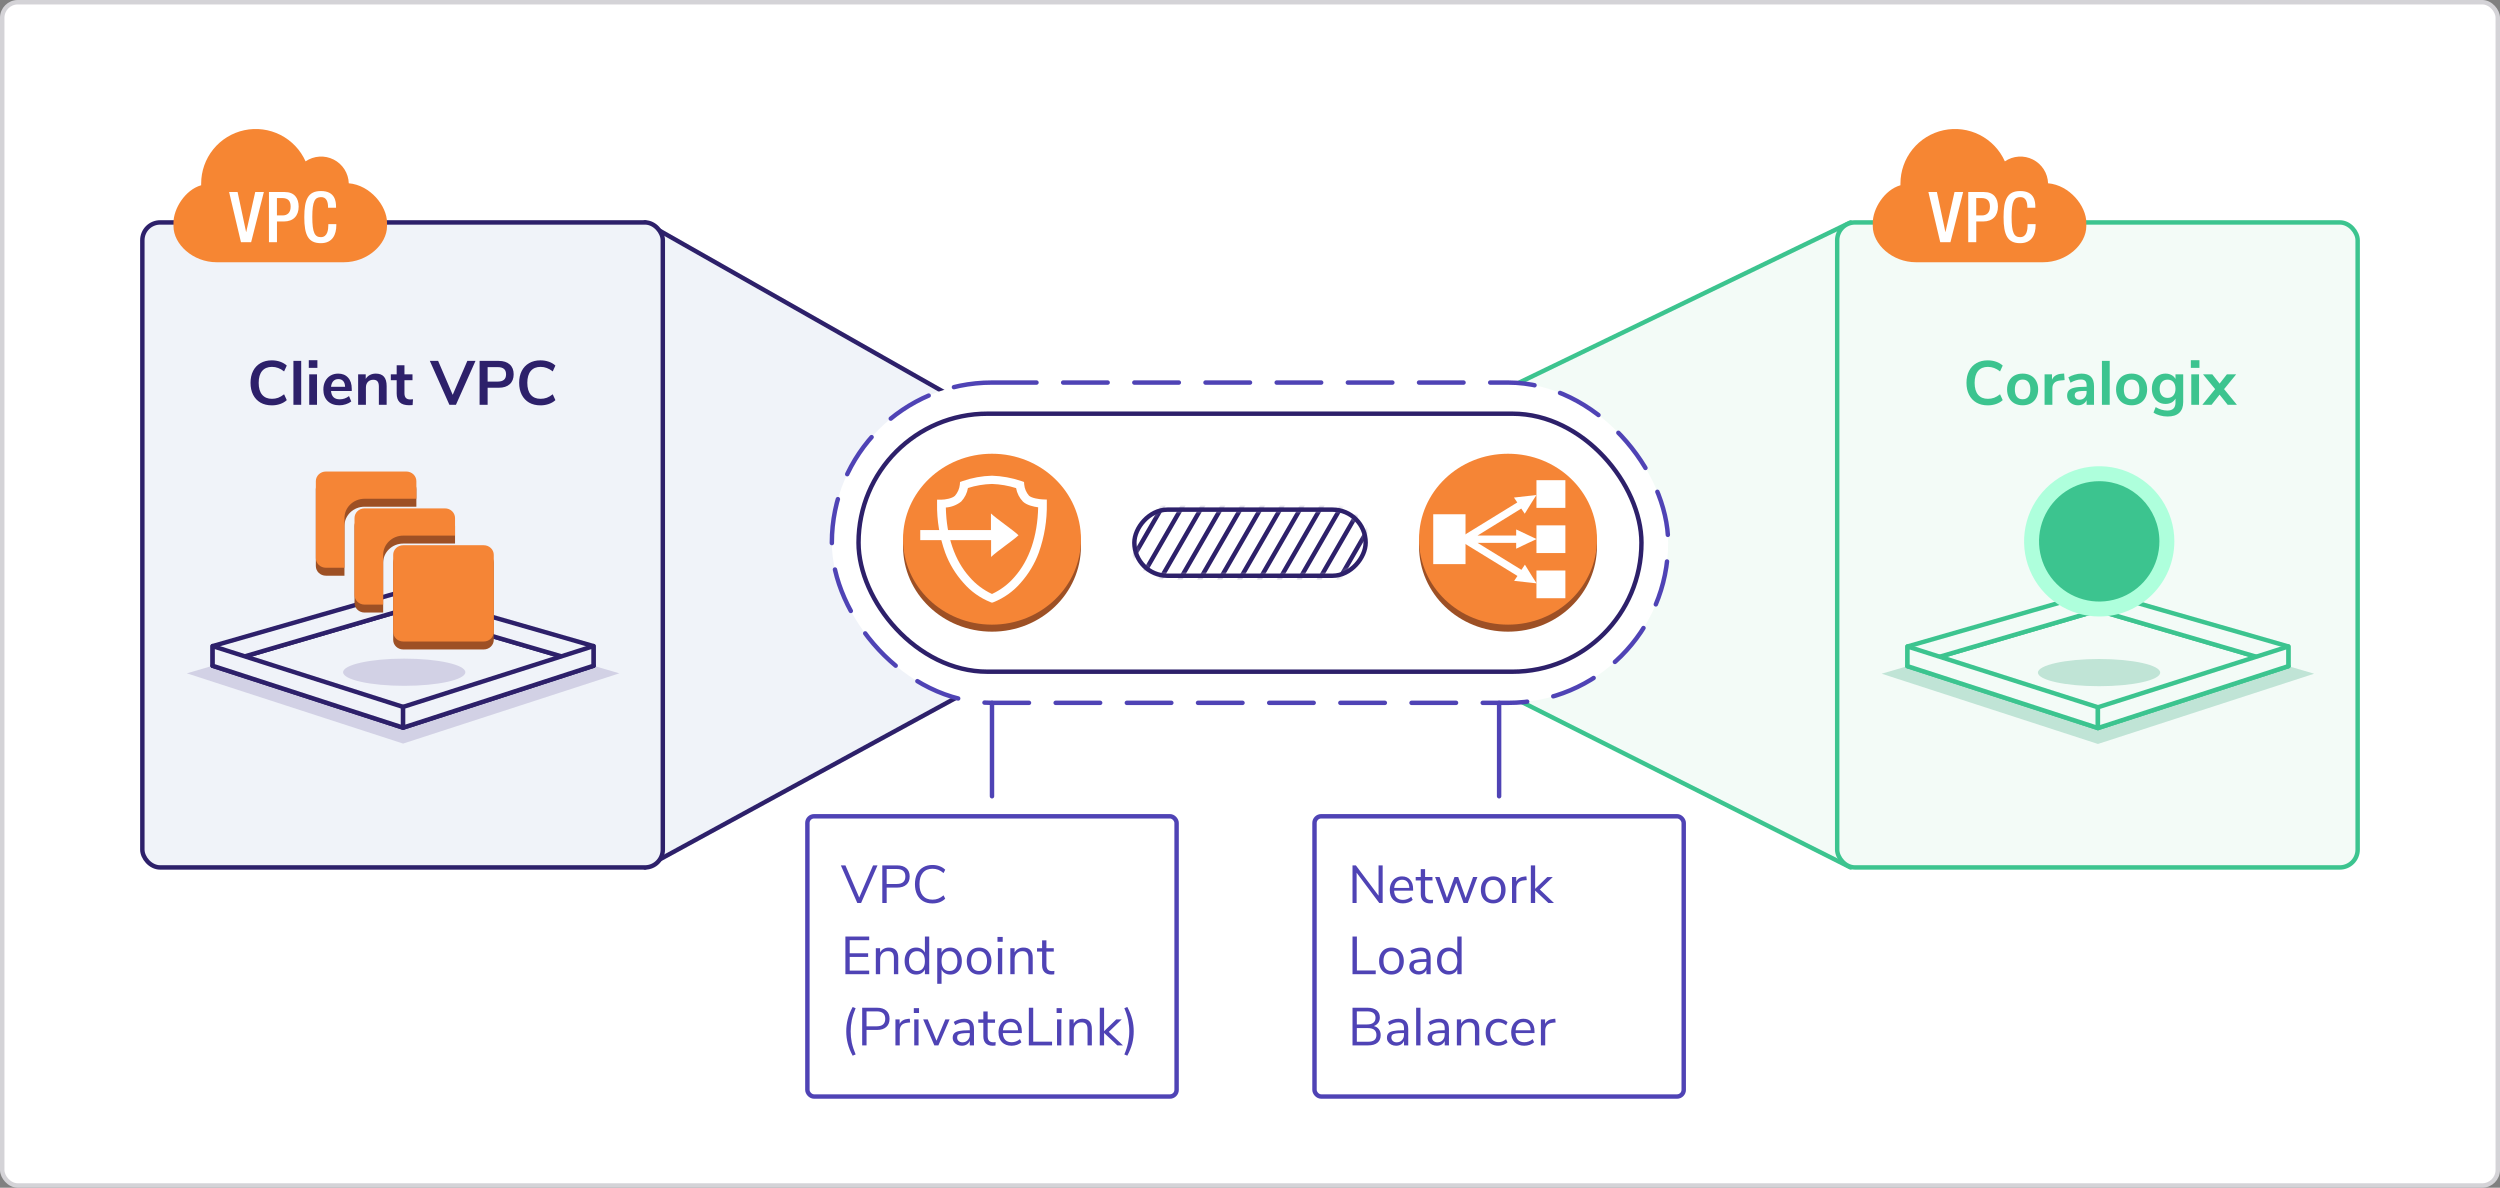 <svg width="562" height="267" viewBox="0 0 562 267" fill="none" xmlns="http://www.w3.org/2000/svg">
<rect x="0" y="0" width="562" height="267" fill="#808080" stroke="none"/>
<rect x="0.5" y="0.5" width="561" height="266" rx="3.5" fill="white"/>
<rect x="0.5" y="0.5" width="561" height="266" rx="3.5" stroke="#D4D3D7"/>
<path d="M416 50L328 92.545V150.719L416 195V50Z" fill="#F3FBF7" stroke="#3CC48F" stroke-linejoin="round"/>
<path d="M145 195L223 152.455V94.281L145 50V195Z" fill="#F0F3F9" stroke="#2D206A" stroke-linejoin="round"/>
<rect x="32" y="50" width="117" height="145" rx="4" fill="#F0F3F9" stroke="#2D206A" stroke-linejoin="round"/>
<rect x="413" y="50" width="117" height="145" rx="4" fill="#F3FBF7" stroke="#3CC48F" stroke-linejoin="round"/>
<path d="M139.221 151.363L90.614 167.157L42 151.363L90.614 137.127L139.221 151.363Z" fill="#D2D1E5"/>
<path d="M133.423 149.664L90.614 163.575L47.805 149.664L90.614 137.127L133.423 149.664Z" fill="#F0F3F9" stroke="#2D206A" stroke-linejoin="round"/>
<path d="M90.614 132.915L47.805 145.24V149.664L90.614 137.127" fill="#F0F3F9"/>
<path d="M90.614 132.915L47.805 145.24V149.664L90.614 137.127" stroke="#2D206A" stroke-linejoin="round"/>
<path d="M90.614 137.127L133.423 149.664V145.24L90.614 132.915V137.127Z" fill="#F0F3F9" stroke="#2D206A" stroke-linejoin="round"/>
<path d="M90.614 137.127V132.915" stroke="#2D206A" stroke-linejoin="round"/>
<path d="M90.614 158.91L47.798 145.24V149.664L90.614 163.575V158.91Z" fill="#F0F3F9" stroke="#2D206A" stroke-linejoin="round"/>
<path d="M90.614 158.91L133.423 145.24V149.664L90.614 163.575V158.91Z" fill="#F0F3F9" stroke="#2D206A" stroke-linejoin="round"/>
<path d="M90.869 154.174C98.458 154.174 104.61 152.805 104.61 151.116C104.61 149.427 98.458 148.057 90.869 148.057C83.28 148.057 77.128 149.427 77.128 151.116C77.128 152.805 83.28 154.174 90.869 154.174Z" fill="#D2D1E5"/>
<g clip-path="url(#clip0_2804_299575)">
<path fill-rule="evenodd" clip-rule="evenodd" d="M88.386 126.519C88.386 125.321 89.394 124.356 90.646 124.356H108.74C109.992 124.356 111 125.321 111 126.519V143.837C111 145.035 109.992 146 108.74 146H90.646C89.394 146 88.386 145.036 88.386 143.837V126.519ZM91.339 107.788H73.26C72.012 107.788 71 108.756 71 109.951V127.255C71 128.449 72.012 129.418 73.26 129.418H77.434V118.235C77.434 115.846 79.457 113.909 81.954 113.909H93.6V109.951C93.6 108.756 92.588 107.788 91.339 107.788ZM100.032 116.072H81.953C80.705 116.072 79.693 117.04 79.693 118.235V135.539C79.693 136.112 79.931 136.663 80.355 137.068C80.779 137.474 81.354 137.702 81.953 137.702H86.134V126.519C86.134 124.13 88.158 122.193 90.654 122.193H102.293V118.235C102.293 117.04 101.28 116.072 100.032 116.072Z" fill="#9D5025"/>
<path fill-rule="evenodd" clip-rule="evenodd" d="M88.386 124.731C88.386 123.533 89.394 122.568 90.646 122.568H108.74C109.992 122.568 111 123.533 111 124.731V142.049C111 143.248 109.992 144.212 108.74 144.212H90.646C89.394 144.212 88.386 143.248 88.386 142.049V124.731ZM91.339 106H73.26C72.012 106 71 106.969 71 108.163V125.467C71 126.661 72.012 127.63 73.26 127.63H77.434V116.447C77.434 114.058 79.457 112.121 81.954 112.121H93.6V108.163C93.6 106.969 92.588 106 91.339 106ZM100.032 114.284H81.953C80.705 114.284 79.693 115.253 79.693 116.447V133.751C79.693 134.945 80.705 135.914 81.953 135.914H86.134V124.731C86.134 122.342 88.158 120.405 90.654 120.405H102.293V116.447C102.293 115.253 101.28 114.284 100.032 114.284Z" fill="#F58536"/>
</g>
<path d="M61.105 91.126C60.135 91.126 59.285 90.921 58.557 90.51C57.839 90.09 57.283 89.497 56.892 88.732C56.509 87.967 56.318 87.075 56.318 86.058C56.318 85.041 56.509 84.154 56.892 83.398C57.283 82.633 57.839 82.045 58.557 81.634C59.285 81.214 60.135 81.004 61.105 81.004C61.768 81.004 62.394 81.107 62.981 81.312C63.569 81.517 64.064 81.807 64.466 82.18L63.864 83.496C63.416 83.141 62.972 82.885 62.533 82.726C62.095 82.558 61.628 82.474 61.133 82.474C60.181 82.474 59.444 82.782 58.922 83.398C58.408 84.014 58.151 84.901 58.151 86.058C58.151 87.225 58.408 88.116 58.922 88.732C59.444 89.348 60.181 89.656 61.133 89.656C61.628 89.656 62.095 89.577 62.533 89.418C62.972 89.25 63.416 88.989 63.864 88.634L64.466 89.95C64.064 90.323 63.569 90.613 62.981 90.818C62.394 91.023 61.768 91.126 61.105 91.126ZM65.96 91V81.13H67.71V91H65.96ZM69.514 91V84.154H71.264V91H69.514ZM69.416 80.976H71.349V82.698H69.416V80.976ZM79.075 87.892H74.413C74.469 88.527 74.66 88.998 74.987 89.306C75.314 89.614 75.781 89.768 76.387 89.768C77.143 89.768 77.834 89.525 78.459 89.04L78.963 90.244C78.646 90.505 78.245 90.715 77.759 90.874C77.283 91.033 76.802 91.112 76.317 91.112C75.197 91.112 74.311 90.795 73.657 90.16C73.013 89.525 72.691 88.657 72.691 87.556C72.691 86.856 72.831 86.235 73.111 85.694C73.391 85.153 73.783 84.733 74.287 84.434C74.8 84.135 75.379 83.986 76.023 83.986C76.966 83.986 77.708 84.289 78.249 84.896C78.8 85.503 79.075 86.338 79.075 87.402V87.892ZM76.065 85.218C75.599 85.218 75.221 85.367 74.931 85.666C74.651 85.965 74.478 86.394 74.413 86.954H77.577C77.558 86.385 77.418 85.955 77.157 85.666C76.896 85.367 76.532 85.218 76.065 85.218ZM84.483 83.986C85.304 83.986 85.915 84.219 86.317 84.686C86.718 85.153 86.919 85.857 86.919 86.8V91H85.169V86.898C85.169 86.366 85.066 85.979 84.861 85.736C84.665 85.493 84.352 85.372 83.923 85.372C83.419 85.372 83.013 85.531 82.705 85.848C82.406 86.165 82.257 86.59 82.257 87.122V91H80.507V84.154H82.215V85.176C82.448 84.793 82.761 84.499 83.153 84.294C83.545 84.089 83.988 83.986 84.483 83.986ZM92.196 89.796C92.401 89.796 92.616 89.782 92.84 89.754L92.756 91.056C92.476 91.084 92.219 91.098 91.986 91.098C91.025 91.098 90.316 90.879 89.858 90.44C89.401 89.992 89.172 89.329 89.172 88.452V85.47H87.856V84.154H89.172V82.11H90.922V84.154H92.728V85.47H90.922V88.424C90.922 89.339 91.347 89.796 92.196 89.796ZM105.057 81.13H106.891L102.495 91H101.025L96.629 81.13H98.491L101.767 88.76L105.057 81.13ZM107.813 81.13H112.125C113.18 81.13 114.001 81.396 114.589 81.928C115.177 82.451 115.471 83.188 115.471 84.14C115.471 85.092 115.177 85.834 114.589 86.366C114.001 86.898 113.18 87.164 112.125 87.164H109.619V91H107.813V81.13ZM111.901 85.778C113.142 85.778 113.763 85.237 113.763 84.154C113.763 83.603 113.609 83.197 113.301 82.936C112.993 82.665 112.526 82.53 111.901 82.53H109.619V85.778H111.901ZM121.494 91.126C120.524 91.126 119.674 90.921 118.946 90.51C118.228 90.09 117.672 89.497 117.28 88.732C116.898 87.967 116.706 87.075 116.706 86.058C116.706 85.041 116.898 84.154 117.28 83.398C117.672 82.633 118.228 82.045 118.946 81.634C119.674 81.214 120.524 81.004 121.494 81.004C122.157 81.004 122.782 81.107 123.37 81.312C123.958 81.517 124.453 81.807 124.854 82.18L124.252 83.496C123.804 83.141 123.361 82.885 122.922 82.726C122.484 82.558 122.017 82.474 121.522 82.474C120.57 82.474 119.833 82.782 119.31 83.398C118.797 84.014 118.54 84.901 118.54 86.058C118.54 87.225 118.797 88.116 119.31 88.732C119.833 89.348 120.57 89.656 121.522 89.656C122.017 89.656 122.484 89.577 122.922 89.418C123.361 89.25 123.804 88.989 124.252 88.634L124.854 89.95C124.453 90.323 123.958 90.613 123.37 90.818C122.782 91.023 122.157 91.126 121.494 91.126Z" fill="#2D206A"/>
<path d="M45.22 41.641C45.22 41.52 45.22 41.407 45.22 41.286C45.216 38.474 46.177 35.746 47.944 33.559C49.711 31.372 52.176 29.858 54.925 29.27C57.675 28.683 60.543 29.058 63.049 30.333C65.555 31.608 67.548 33.705 68.692 36.273C69.612 35.647 70.683 35.279 71.793 35.207C72.903 35.135 74.012 35.363 75.004 35.867C75.997 36.37 76.836 37.13 77.434 38.068C78.032 39.007 78.367 40.088 78.405 41.2C83.246 41.614 87 46.31 87 50.049V50.862C87 54.886 82.652 58.953 77.291 58.953H48.709C43.348 58.953 39 54.886 39 50.862V50.053C39 46.955 41.586 42.684 45.22 41.645V41.641Z" fill="#F68633"/>
<path d="M51.502 43.169H53.412L55.323 52.155H55.35L57.374 43.169H59.316L56.456 54.444H54.166L51.502 43.169ZM60.441 43.169H64.012C66.18 43.169 67.137 44.529 67.137 46.455C67.137 48.478 65.965 49.787 63.836 49.787H62.261V54.448H60.46V43.169H60.441ZM62.258 48.428H63.539C64.496 48.428 65.336 47.908 65.336 46.474C65.336 45.259 64.852 44.521 63.406 44.521H62.254V48.428H62.258ZM75.603 50.404V50.639C75.603 52.678 74.783 54.667 72.13 54.667C69.286 54.667 68.403 52.835 68.403 48.807C68.403 44.779 69.29 42.946 72.146 42.946C75.353 42.946 75.541 45.314 75.541 46.486V46.693H73.744V46.505C73.744 45.462 73.427 44.263 72.13 44.31C70.833 44.357 70.204 45.13 70.204 48.764C70.204 52.397 70.806 53.311 72.13 53.311C73.631 53.311 73.806 51.635 73.806 50.576V50.381H75.603V50.404Z" fill="white"/>
<path d="M427.22 41.641C427.22 41.52 427.22 41.407 427.22 41.286C427.216 38.474 428.177 35.746 429.944 33.559C431.711 31.372 434.176 29.858 436.925 29.27C439.675 28.683 442.543 29.058 445.049 30.333C447.555 31.608 449.548 33.705 450.692 36.273C451.612 35.647 452.682 35.279 453.793 35.207C454.903 35.135 456.012 35.363 457.004 35.867C457.997 36.37 458.836 37.13 459.434 38.068C460.032 39.007 460.367 40.088 460.405 41.2C465.245 41.614 469 46.31 469 50.049V50.862C469 54.886 464.652 58.953 459.291 58.953H430.709C425.348 58.953 421 54.886 421 50.862V50.053C421 46.955 423.586 42.684 427.22 41.645V41.641Z" fill="#F68633"/>
<path d="M433.502 43.169H435.412L437.323 52.155H437.35L439.374 43.169H441.316L438.456 54.444H436.166L433.502 43.169ZM442.441 43.169H446.012C448.18 43.169 449.137 44.529 449.137 46.455C449.137 48.478 447.965 49.787 445.836 49.787H444.262V54.448H442.46V43.169H442.441ZM444.258 48.428H445.539C446.496 48.428 447.336 47.908 447.336 46.474C447.336 45.259 446.852 44.521 445.406 44.521H444.254V48.428H444.258ZM457.604 50.404V50.639C457.604 52.678 456.783 54.667 454.13 54.667C451.286 54.667 450.403 52.835 450.403 48.807C450.403 44.779 451.29 42.946 454.146 42.946C457.353 42.946 457.541 45.314 457.541 46.486V46.693H455.744V46.505C455.744 45.462 455.427 44.263 454.13 44.31C452.833 44.357 452.204 45.13 452.204 48.764C452.204 52.397 452.806 53.311 454.13 53.311C455.631 53.311 455.806 51.635 455.806 50.576V50.381H457.604V50.404Z" fill="white"/>
<rect x="187" y="86" width="188" height="72" rx="36" fill="white" stroke="#4F43B5" stroke-linecap="round" stroke-linejoin="round" stroke-dasharray="10 6"/>
<rect x="193" y="93" width="176" height="58" rx="29" fill="white" stroke="#2D206A" stroke-linecap="round" stroke-linejoin="round"/>
<mask id="mask0_2804_299575" style="mask-type:alpha" maskUnits="userSpaceOnUse" x="255" y="114" width="52" height="16">
<rect width="52" height="14.857" rx="7.429" transform="matrix(1 0 0 -1 255 129.429)" fill="white"/>
</mask>
<g mask="url(#mask0_2804_299575)">
<path d="M276.653 87.333L250.048 133.416" stroke="#2D206A"/>
<path d="M280.005 89.268L253.399 135.351" stroke="#2D206A"/>
<path d="M283.356 91.203L256.751 137.286" stroke="#2D206A"/>
<path d="M286.708 93.138L260.102 139.22" stroke="#2D206A"/>
<path d="M290.059 95.073L263.453 141.156" stroke="#2D206A"/>
<path d="M293.411 97.008L266.805 143.09" stroke="#2D206A"/>
<path d="M296.762 98.943L270.156 145.025" stroke="#2D206A"/>
<path d="M300.113 100.878L273.508 146.96" stroke="#2D206A"/>
<path d="M303.465 102.813L276.859 148.895" stroke="#2D206A"/>
<path d="M306.816 104.748L280.211 150.83" stroke="#2D206A"/>
<path d="M310.168 106.683L283.562 152.765" stroke="#2D206A"/>
<path d="M313.519 108.618L286.913 154.7" stroke="#2D206A"/>
</g>
<rect width="52" height="14.857" rx="7.429" transform="matrix(1 0 0 -1 255 129.428)" stroke="#2D206A" stroke-linecap="round" stroke-linejoin="round"/>
<g clip-path="url(#clip1_2804_299575)">
<path d="M223 142C234.046 142 243 133.399 243 122.79C243 112.18 234.046 103.579 223 103.579C211.954 103.579 203 112.18 203 122.79C203 133.399 211.954 142 223 142Z" fill="#9D5025"/>
<path d="M223 140.422C234.046 140.422 243 131.821 243 121.211C243 110.601 234.046 102 223 102C211.954 102 203 110.601 203 121.211C203 131.821 211.954 140.422 223 140.422Z" fill="#F58536"/>
<path d="M223.002 135.484L222.687 135.377C220.32 134.427 218.229 132.938 216.594 131.04C214.8 129.043 213.407 126.744 212.486 124.26C211.213 120.715 210.593 116.985 210.652 113.237V112.328H211.599C212.453 112.328 214.044 112.056 214.675 111.45C215.294 110.739 215.676 109.866 215.772 108.944L215.818 108.357L216.39 108.148C218.512 107.406 220.745 106.997 223.002 106.936C225.257 107.013 227.486 107.42 229.614 108.142L230.199 108.35L230.245 108.944C230.335 109.855 230.708 110.72 231.316 111.425C231.908 111.993 233.649 112.233 234.399 112.265L235.325 112.302V113.193C235.394 116.948 234.782 120.686 233.518 124.241C232.605 126.727 231.221 129.03 229.436 131.033C227.803 132.935 225.712 134.426 223.344 135.377L223.002 135.484ZM212.624 114.095C212.769 120.585 214.596 125.983 217.974 129.739C219.348 131.333 221.063 132.625 223.002 133.527C224.941 132.625 226.656 131.333 228.03 129.739C231.395 125.951 233.235 120.56 233.38 114.045C232.368 113.912 230.817 113.578 229.949 112.751C229.148 111.904 228.616 110.855 228.418 109.727C226.667 109.173 224.844 108.858 223.002 108.792C221.162 108.841 219.339 109.149 217.593 109.708C217.401 110.841 216.874 111.897 216.075 112.751C215.096 113.53 213.891 113.999 212.624 114.095Z" fill="white"/>
<path d="M228.963 120.327C227.78 121.463 224.172 123.881 222.798 125.207V121.419H206.873V119.153H222.765V115.422C224.073 116.678 227.681 119.096 228.963 120.327Z" fill="white"/>
</g>
<path fill-rule="evenodd" clip-rule="evenodd" d="M339 142C350.08 142 359 133.435 359 122.79C359 112.145 350.08 103.58 339 103.58C327.92 103.58 319 112.145 319 122.79C319 133.435 327.92 142 339 142Z" fill="#9D5025"/>
<path fill-rule="evenodd" clip-rule="evenodd" d="M339 140.42C350.08 140.42 359 131.855 359 121.21C359 110.565 350.08 102 339 102C327.92 102 319 110.57 319 121.21C319 131.85 327.92 140.42 339 140.42Z" fill="#F58536"/>
<path fill-rule="evenodd" clip-rule="evenodd" d="M322.19 126.815H329.45V115.605H322.19V126.815ZM345.395 114.17H351.895V107.945H345.395V114.17ZM345.395 124.325H351.895V118.1H345.395V124.325ZM345.395 134.48H351.895V128.25H345.395V134.48Z" fill="white"/>
<path fill-rule="evenodd" clip-rule="evenodd" d="M343.605 122.03L340.835 123.35V122.03H332.15L342.015 128.1L342.8 126.935L344.435 129.59L344.935 130.37L345.435 131.14L344.515 131.035L343.47 130.92L340.38 130.575L341.125 129.475L329.25 122.185L327.65 121.21L328.985 120.39L341.085 112.95L340.34 111.85L343.43 111.5L344.475 111.39L345.395 111.28L344.895 112.05L344.395 112.835L342.76 115.485L341.975 114.325L332.15 120.39H340.835V119.02L343.75 120.39L344.71 120.845L345.42 121.185L344.71 121.52L343.635 122.02L343.605 122.03Z" fill="white"/>
<path d="M446.851 91.126C445.88 91.126 445.031 90.921 444.303 90.51C443.584 90.09 443.029 89.497 442.637 88.732C442.254 87.967 442.063 87.075 442.063 86.058C442.063 85.041 442.254 84.154 442.637 83.398C443.029 82.633 443.584 82.045 444.303 81.634C445.031 81.214 445.88 81.004 446.851 81.004C447.513 81.004 448.139 81.107 448.727 81.312C449.315 81.517 449.809 81.807 450.211 82.18L449.609 83.496C449.161 83.141 448.717 82.885 448.279 82.726C447.84 82.558 447.373 82.474 446.879 82.474C445.927 82.474 445.189 82.782 444.667 83.398C444.153 84.014 443.897 84.901 443.897 86.058C443.897 87.225 444.153 88.116 444.667 88.732C445.189 89.348 445.927 89.656 446.879 89.656C447.373 89.656 447.84 89.577 448.279 89.418C448.717 89.25 449.161 88.989 449.609 88.634L450.211 89.95C449.809 90.323 449.315 90.613 448.727 90.818C448.139 91.023 447.513 91.126 446.851 91.126ZM454.69 91.112C453.99 91.112 453.374 90.967 452.842 90.678C452.32 90.389 451.914 89.973 451.624 89.432C451.335 88.891 451.19 88.261 451.19 87.542C451.19 86.823 451.335 86.198 451.624 85.666C451.914 85.125 452.32 84.709 452.842 84.42C453.374 84.131 453.99 83.986 454.69 83.986C455.39 83.986 456.002 84.131 456.524 84.42C457.056 84.709 457.462 85.125 457.742 85.666C458.032 86.198 458.176 86.823 458.176 87.542C458.176 88.261 458.032 88.891 457.742 89.432C457.462 89.973 457.056 90.389 456.524 90.678C456.002 90.967 455.39 91.112 454.69 91.112ZM454.676 89.754C455.246 89.754 455.68 89.567 455.978 89.194C456.277 88.821 456.426 88.27 456.426 87.542C456.426 86.823 456.277 86.277 455.978 85.904C455.68 85.521 455.25 85.33 454.69 85.33C454.13 85.33 453.696 85.521 453.388 85.904C453.09 86.277 452.94 86.823 452.94 87.542C452.94 88.27 453.09 88.821 453.388 89.194C453.687 89.567 454.116 89.754 454.676 89.754ZM464.129 85.442L463.107 85.54C461.95 85.661 461.371 86.249 461.371 87.304V91H459.621V84.154H461.287V85.358C461.642 84.537 462.374 84.089 463.485 84.014L464.017 83.972L464.129 85.442ZM467.893 83.986C468.854 83.986 469.568 84.219 470.035 84.686C470.502 85.153 470.735 85.871 470.735 86.842V91H469.069V89.95C468.91 90.314 468.658 90.599 468.313 90.804C467.977 91.009 467.585 91.112 467.137 91.112C466.68 91.112 466.264 91.019 465.891 90.832C465.518 90.645 465.224 90.389 465.009 90.062C464.794 89.735 464.687 89.371 464.687 88.97C464.687 88.466 464.813 88.069 465.065 87.78C465.326 87.491 465.746 87.281 466.325 87.15C466.904 87.019 467.702 86.954 468.719 86.954H469.069V86.632C469.069 86.165 468.966 85.829 468.761 85.624C468.565 85.419 468.234 85.316 467.767 85.316C467.403 85.316 467.02 85.381 466.619 85.512C466.227 85.633 465.84 85.806 465.457 86.03L464.967 84.826C465.35 84.583 465.812 84.383 466.353 84.224C466.894 84.065 467.408 83.986 467.893 83.986ZM467.487 89.852C467.954 89.852 468.332 89.698 468.621 89.39C468.92 89.073 469.069 88.667 469.069 88.172V87.878H468.817C468.192 87.878 467.706 87.906 467.361 87.962C467.016 88.018 466.768 88.116 466.619 88.256C466.47 88.396 466.395 88.587 466.395 88.83C466.395 89.129 466.498 89.376 466.703 89.572C466.908 89.759 467.17 89.852 467.487 89.852ZM472.514 91V81.13H474.264V91H472.514ZM479.19 91.112C478.49 91.112 477.874 90.967 477.342 90.678C476.82 90.389 476.414 89.973 476.124 89.432C475.835 88.891 475.69 88.261 475.69 87.542C475.69 86.823 475.835 86.198 476.124 85.666C476.414 85.125 476.82 84.709 477.342 84.42C477.874 84.131 478.49 83.986 479.19 83.986C479.89 83.986 480.502 84.131 481.024 84.42C481.556 84.709 481.962 85.125 482.242 85.666C482.532 86.198 482.676 86.823 482.676 87.542C482.676 88.261 482.532 88.891 482.242 89.432C481.962 89.973 481.556 90.389 481.024 90.678C480.502 90.967 479.89 91.112 479.19 91.112ZM479.176 89.754C479.746 89.754 480.18 89.567 480.478 89.194C480.777 88.821 480.926 88.27 480.926 87.542C480.926 86.823 480.777 86.277 480.478 85.904C480.18 85.521 479.75 85.33 479.19 85.33C478.63 85.33 478.196 85.521 477.888 85.904C477.59 86.277 477.44 86.823 477.44 87.542C477.44 88.27 477.59 88.821 477.888 89.194C478.187 89.567 478.616 89.754 479.176 89.754ZM490.785 84.154V90.37C490.785 91.443 490.486 92.255 489.889 92.806C489.301 93.357 488.428 93.632 487.271 93.632C486.674 93.632 486.1 93.553 485.549 93.394C484.998 93.245 484.518 93.03 484.107 92.75L484.597 91.518C485.446 92.031 486.324 92.288 487.229 92.288C488.442 92.288 489.049 91.691 489.049 90.496V89.6C488.844 89.983 488.545 90.281 488.153 90.496C487.761 90.701 487.313 90.804 486.809 90.804C486.212 90.804 485.68 90.664 485.213 90.384C484.756 90.095 484.396 89.693 484.135 89.18C483.874 88.667 483.743 88.074 483.743 87.402C483.743 86.73 483.869 86.137 484.121 85.624C484.382 85.101 484.746 84.7 485.213 84.42C485.68 84.131 486.212 83.986 486.809 83.986C487.313 83.986 487.761 84.093 488.153 84.308C488.545 84.513 488.844 84.807 489.049 85.19V84.154H490.785ZM487.271 89.446C487.831 89.446 488.265 89.264 488.573 88.9C488.89 88.536 489.049 88.037 489.049 87.402C489.049 86.758 488.89 86.254 488.573 85.89C488.265 85.526 487.831 85.344 487.271 85.344C486.72 85.344 486.286 85.526 485.969 85.89C485.652 86.254 485.493 86.758 485.493 87.402C485.493 88.027 485.652 88.527 485.969 88.9C486.286 89.264 486.72 89.446 487.271 89.446ZM492.598 91V84.154H494.348V91H492.598ZM492.5 80.976H494.432V82.698H492.5V80.976ZM499.974 87.472L502.858 91H500.786L498.966 88.718L497.16 91H495.088L497.958 87.472L495.242 84.154H497.328L498.966 86.24L500.604 84.154H502.69L499.974 87.472Z" fill="#3CC48F"/>
<path d="M520.221 151.449L471.614 167.243L423 151.449L471.614 137.212L520.221 151.449Z" fill="#C0E4D6"/>
<path d="M514.423 149.75L471.614 163.661L428.805 149.75L471.614 137.212L514.423 149.75Z" fill="#F3FBF7" stroke="#3CC48F" stroke-linejoin="round"/>
<path d="M471.614 133L428.805 145.325V149.75L471.614 137.212" fill="#F3FBF7"/>
<path d="M471.614 133L428.805 145.325V149.75L471.614 137.212" stroke="#3CC48F" stroke-linejoin="round"/>
<path d="M471.614 137.212L514.423 149.75V145.325L471.614 133V137.212Z" fill="#F3FBF7" stroke="#3CC48F" stroke-linejoin="round"/>
<path d="M471.614 137.212V133" stroke="#3CC48F" stroke-linejoin="round"/>
<path d="M471.614 158.995L428.798 145.325V149.75L471.614 163.661V158.995Z" fill="#F3FBF7" stroke="#3CC48F" stroke-linejoin="round"/>
<path d="M471.614 158.995L514.423 145.325V149.75L471.614 163.661V158.995Z" fill="#F3FBF7" stroke="#3CC48F" stroke-linejoin="round"/>
<path d="M471.869 154.259C479.458 154.259 485.61 152.89 485.61 151.201C485.61 149.512 479.458 148.143 471.869 148.143C464.28 148.143 458.128 149.512 458.128 151.201C458.128 152.89 464.28 154.259 471.869 154.259Z" fill="#C0E4D6"/>
<ellipse cx="471.907" cy="121.7" rx="15.21" ry="15.21" fill="#3CC48F"/>
<path fill-rule="evenodd" clip-rule="evenodd" d="M456.301 128.162C458.916 134.474 465.076 138.589 471.907 138.588C481.229 138.576 488.783 131.022 488.795 121.7C488.796 114.868 484.681 108.709 478.37 106.094C472.058 103.479 464.793 104.924 459.962 109.755C455.131 114.585 453.686 121.851 456.301 128.162ZM459.406 116.521C461.5 111.465 466.435 108.169 471.907 108.17C479.376 108.179 485.427 114.232 485.435 121.7C485.435 127.173 482.138 132.106 477.082 134.201C472.026 136.295 466.206 135.137 462.337 131.266C458.468 127.396 457.311 121.576 459.406 116.521Z" fill="#AEFFDC"/>
<rect x="181.5" y="183.5" width="83" height="63" rx="1.5" stroke="#4F43B5"/>
<path d="M196.26 194.54H197.268L193.572 203H192.72L189.024 194.54H190.056L193.152 201.764L196.26 194.54ZM198.341 194.54H201.689C202.577 194.54 203.265 194.756 203.753 195.188C204.249 195.62 204.497 196.232 204.497 197.024C204.497 197.816 204.249 198.432 203.753 198.872C203.257 199.312 202.569 199.532 201.689 199.532H199.325V203H198.341V194.54ZM201.593 198.716C202.881 198.716 203.525 198.152 203.525 197.024C203.525 195.912 202.881 195.356 201.593 195.356H199.325V198.716H201.593ZM209.605 203.096C208.805 203.096 208.109 202.924 207.517 202.58C206.925 202.228 206.469 201.728 206.149 201.08C205.837 200.424 205.681 199.652 205.681 198.764C205.681 197.876 205.837 197.108 206.149 196.46C206.469 195.812 206.925 195.316 207.517 194.972C208.109 194.62 208.805 194.444 209.605 194.444C210.189 194.444 210.725 194.536 211.213 194.72C211.701 194.896 212.125 195.16 212.485 195.512L212.113 196.268C211.705 195.924 211.305 195.676 210.913 195.524C210.521 195.372 210.089 195.296 209.617 195.296C208.689 195.296 207.969 195.6 207.457 196.208C206.953 196.808 206.701 197.66 206.701 198.764C206.701 199.876 206.953 200.736 207.457 201.344C207.969 201.944 208.689 202.244 209.617 202.244C210.089 202.244 210.521 202.168 210.913 202.016C211.305 201.864 211.705 201.616 212.113 201.272L212.485 202.028C212.125 202.38 211.701 202.648 211.213 202.832C210.725 203.008 210.189 203.096 209.605 203.096ZM190.044 219V210.54H195.396V211.356H191.016V214.296H195.156V215.112H191.016V218.184H195.396V219H190.044ZM199.824 213.012C201.224 213.012 201.924 213.784 201.924 215.328V219H200.952V215.388C200.952 214.844 200.844 214.448 200.628 214.2C200.42 213.952 200.084 213.828 199.62 213.828C199.084 213.828 198.656 213.992 198.336 214.32C198.016 214.648 197.856 215.092 197.856 215.652V219H196.884V213.156H197.844V214.116C198.036 213.756 198.304 213.484 198.648 213.3C198.992 213.108 199.384 213.012 199.824 213.012ZM208.889 210.54V219H207.917V217.932C207.741 218.3 207.481 218.584 207.137 218.784C206.801 218.984 206.405 219.084 205.949 219.084C205.437 219.084 204.985 218.956 204.593 218.7C204.201 218.444 203.897 218.088 203.681 217.632C203.465 217.168 203.357 216.632 203.357 216.024C203.357 215.424 203.465 214.896 203.681 214.44C203.897 213.984 204.201 213.632 204.593 213.384C204.985 213.136 205.437 213.012 205.949 213.012C206.405 213.012 206.801 213.112 207.137 213.312C207.481 213.512 207.741 213.796 207.917 214.164V210.54H208.889ZM206.141 218.28C206.709 218.28 207.145 218.088 207.449 217.704C207.761 217.312 207.917 216.76 207.917 216.048C207.917 215.336 207.761 214.788 207.449 214.404C207.145 214.02 206.709 213.828 206.141 213.828C205.573 213.828 205.129 214.02 204.809 214.404C204.497 214.788 204.341 215.328 204.341 216.024C204.341 216.736 204.497 217.292 204.809 217.692C205.129 218.084 205.573 218.28 206.141 218.28ZM213.629 213.012C214.141 213.012 214.593 213.14 214.985 213.396C215.377 213.652 215.681 214.012 215.897 214.476C216.113 214.932 216.221 215.464 216.221 216.072C216.221 216.68 216.113 217.212 215.897 217.668C215.681 218.116 215.377 218.464 214.985 218.712C214.601 218.96 214.149 219.084 213.629 219.084C213.173 219.084 212.773 218.984 212.429 218.784C212.093 218.584 211.837 218.3 211.661 217.932V221.16H210.689V213.156H211.661V214.164C211.837 213.796 212.093 213.512 212.429 213.312C212.773 213.112 213.173 213.012 213.629 213.012ZM213.437 218.28C214.005 218.28 214.445 218.088 214.757 217.704C215.069 217.32 215.225 216.776 215.225 216.072C215.225 215.368 215.069 214.82 214.757 214.428C214.445 214.028 214.005 213.828 213.437 213.828C212.869 213.828 212.429 214.02 212.117 214.404C211.813 214.788 211.661 215.336 211.661 216.048C211.661 216.76 211.813 217.312 212.117 217.704C212.429 218.088 212.869 218.28 213.437 218.28ZM220.097 219.084C219.545 219.084 219.057 218.96 218.633 218.712C218.217 218.464 217.893 218.112 217.661 217.656C217.437 217.192 217.325 216.656 217.325 216.048C217.325 215.44 217.437 214.908 217.661 214.452C217.893 213.988 218.217 213.632 218.633 213.384C219.057 213.136 219.545 213.012 220.097 213.012C220.649 213.012 221.137 213.136 221.561 213.384C221.985 213.632 222.309 213.988 222.533 214.452C222.765 214.908 222.881 215.44 222.881 216.048C222.881 216.656 222.765 217.192 222.533 217.656C222.309 218.112 221.985 218.464 221.561 218.712C221.137 218.96 220.649 219.084 220.097 219.084ZM220.097 218.28C220.673 218.28 221.113 218.092 221.417 217.716C221.729 217.332 221.885 216.776 221.885 216.048C221.885 215.336 221.729 214.788 221.417 214.404C221.105 214.012 220.665 213.816 220.097 213.816C219.529 213.816 219.089 214.012 218.777 214.404C218.465 214.788 218.309 215.336 218.309 216.048C218.309 216.768 218.461 217.32 218.765 217.704C219.077 218.088 219.521 218.28 220.097 218.28ZM224.33 219V213.156H225.302V219H224.33ZM224.234 210.624H225.41V211.716H224.234V210.624ZM230.059 213.012C231.459 213.012 232.159 213.784 232.159 215.328V219H231.187V215.388C231.187 214.844 231.079 214.448 230.863 214.2C230.655 213.952 230.319 213.828 229.855 213.828C229.319 213.828 228.891 213.992 228.571 214.32C228.251 214.648 228.091 215.092 228.091 215.652V219H227.119V213.156H228.079V214.116C228.271 213.756 228.539 213.484 228.883 213.3C229.227 213.108 229.619 213.012 230.059 213.012ZM236.507 218.304C236.683 218.304 236.859 218.292 237.035 218.268L236.987 219.036C236.803 219.068 236.603 219.084 236.387 219.084C235.683 219.084 235.151 218.9 234.791 218.532C234.439 218.164 234.263 217.652 234.263 216.996V213.924H233.123V213.156H234.263V211.38H235.235V213.156H236.891V213.924H235.235V216.924C235.235 217.844 235.659 218.304 236.507 218.304ZM191.676 237.316C191.164 236.372 190.796 235.46 190.572 234.58C190.348 233.692 190.236 232.78 190.236 231.844C190.236 230.908 190.348 230 190.572 229.12C190.796 228.24 191.164 227.324 191.676 226.372L192.348 226.648C191.948 227.592 191.66 228.484 191.484 229.324C191.316 230.164 191.232 231.004 191.232 231.844C191.232 232.684 191.316 233.524 191.484 234.364C191.66 235.204 191.948 236.096 192.348 237.04L191.676 237.316ZM193.817 226.54H197.165C198.053 226.54 198.741 226.756 199.229 227.188C199.725 227.62 199.973 228.232 199.973 229.024C199.973 229.816 199.725 230.432 199.229 230.872C198.733 231.312 198.045 231.532 197.165 231.532H194.801V235H193.817V226.54ZM197.069 230.716C198.357 230.716 199.001 230.152 199.001 229.024C199.001 227.912 198.357 227.356 197.069 227.356H194.801V230.716H197.069ZM204.603 229.852L203.967 229.912C203.367 229.968 202.931 230.156 202.659 230.476C202.395 230.796 202.263 231.192 202.263 231.664V235H201.291V229.156H202.239V230.176C202.567 229.496 203.211 229.116 204.171 229.036L204.519 229.012L204.603 229.852ZM205.521 235V229.156H206.493V235H205.521ZM205.425 226.624H206.601V227.716H205.425V226.624ZM212.498 229.168H213.47L210.95 235H210.038L207.53 229.168H208.562L210.518 233.944L212.498 229.168ZM216.745 229.012C217.489 229.012 218.041 229.204 218.401 229.588C218.769 229.964 218.953 230.54 218.953 231.316V235H218.005V234.004C217.853 234.348 217.621 234.616 217.309 234.808C216.997 234.992 216.637 235.084 216.229 235.084C215.853 235.084 215.505 235.008 215.185 234.856C214.873 234.704 214.625 234.492 214.441 234.22C214.257 233.948 214.165 233.648 214.165 233.32C214.165 232.88 214.277 232.54 214.501 232.3C214.725 232.052 215.093 231.876 215.605 231.772C216.117 231.66 216.829 231.604 217.741 231.604H218.005V231.208C218.005 230.72 217.905 230.368 217.705 230.152C217.505 229.928 217.181 229.816 216.733 229.816C216.061 229.816 215.393 230.024 214.729 230.44L214.405 229.732C214.709 229.516 215.073 229.344 215.497 229.216C215.929 229.08 216.345 229.012 216.745 229.012ZM216.361 234.316C216.841 234.316 217.233 234.156 217.537 233.836C217.849 233.508 218.005 233.088 218.005 232.576V232.228H217.789C217.085 232.228 216.549 232.26 216.181 232.324C215.813 232.38 215.549 232.48 215.389 232.624C215.237 232.76 215.161 232.964 215.161 233.236C215.161 233.548 215.273 233.808 215.497 234.016C215.729 234.216 216.017 234.316 216.361 234.316ZM223.3 234.304C223.476 234.304 223.652 234.292 223.828 234.268L223.78 235.036C223.596 235.068 223.396 235.084 223.18 235.084C222.476 235.084 221.944 234.9 221.584 234.532C221.232 234.164 221.056 233.652 221.056 232.996V229.924H219.916V229.156H221.056V227.38H222.028V229.156H223.684V229.924H222.028V232.924C222.028 233.844 222.452 234.304 223.3 234.304ZM229.706 232.228H225.434C225.466 232.908 225.65 233.424 225.986 233.776C226.322 234.12 226.798 234.292 227.414 234.292C228.094 234.292 228.718 234.06 229.286 233.596L229.61 234.304C229.354 234.544 229.026 234.736 228.626 234.88C228.226 235.016 227.818 235.084 227.402 235.084C226.49 235.084 225.77 234.816 225.242 234.28C224.722 233.744 224.462 233.004 224.462 232.06C224.462 231.46 224.578 230.932 224.81 230.476C225.042 230.012 225.366 229.652 225.782 229.396C226.206 229.14 226.686 229.012 227.222 229.012C227.998 229.012 228.606 229.268 229.046 229.78C229.486 230.284 229.706 230.98 229.706 231.868V232.228ZM227.234 229.768C226.722 229.768 226.31 229.928 225.998 230.248C225.694 230.568 225.514 231.02 225.458 231.604H228.854C228.838 231.012 228.69 230.56 228.41 230.248C228.13 229.928 227.738 229.768 227.234 229.768ZM231.282 235V226.54H232.266V234.16H236.502V235H231.282ZM237.619 235V229.156H238.591V235H237.619ZM237.523 226.624H238.699V227.716H237.523V226.624ZM243.348 229.012C244.748 229.012 245.448 229.784 245.448 231.328V235H244.476V231.388C244.476 230.844 244.368 230.448 244.152 230.2C243.944 229.952 243.608 229.828 243.144 229.828C242.608 229.828 242.18 229.992 241.86 230.32C241.54 230.648 241.38 231.092 241.38 231.652V235H240.408V229.156H241.368V230.116C241.56 229.756 241.828 229.484 242.172 229.3C242.516 229.108 242.908 229.012 243.348 229.012ZM252.436 235H251.176L248.2 232.204V235H247.228V226.54H248.2V231.808L250.924 229.168H252.16L249.256 231.964L252.436 235ZM252.748 237.04C253.148 236.096 253.432 235.204 253.6 234.364C253.776 233.524 253.864 232.684 253.864 231.844C253.864 231.004 253.776 230.164 253.6 229.324C253.432 228.484 253.148 227.592 252.748 226.648L253.42 226.372C253.932 227.324 254.3 228.24 254.524 229.12C254.748 230 254.86 230.908 254.86 231.844C254.86 232.78 254.748 233.692 254.524 234.58C254.3 235.46 253.932 236.372 253.42 237.316L252.748 237.04Z" fill="#4F43B5"/>
<path d="M223 158V179" stroke="#4F43B5" stroke-linecap="round" stroke-linejoin="round"/>
<rect x="295.5" y="183.5" width="83" height="63" rx="1.5" stroke="#4F43B5"/>
<path d="M309.9 194.54H310.824V203H310.068L304.968 196.196V203H304.044V194.54H304.8L309.9 201.344V194.54ZM317.667 200.228H313.395C313.427 200.908 313.611 201.424 313.947 201.776C314.283 202.12 314.759 202.292 315.375 202.292C316.055 202.292 316.679 202.06 317.247 201.596L317.571 202.304C317.315 202.544 316.987 202.736 316.587 202.88C316.187 203.016 315.779 203.084 315.363 203.084C314.451 203.084 313.731 202.816 313.203 202.28C312.683 201.744 312.423 201.004 312.423 200.06C312.423 199.46 312.539 198.932 312.771 198.476C313.003 198.012 313.327 197.652 313.743 197.396C314.167 197.14 314.647 197.012 315.183 197.012C315.959 197.012 316.567 197.268 317.007 197.78C317.447 198.284 317.667 198.98 317.667 199.868V200.228ZM315.195 197.768C314.683 197.768 314.271 197.928 313.959 198.248C313.655 198.568 313.475 199.02 313.419 199.604H316.815C316.799 199.012 316.651 198.56 316.371 198.248C316.091 197.928 315.699 197.768 315.195 197.768ZM321.632 202.304C321.808 202.304 321.984 202.292 322.16 202.268L322.112 203.036C321.928 203.068 321.728 203.084 321.512 203.084C320.808 203.084 320.276 202.9 319.916 202.532C319.564 202.164 319.388 201.652 319.388 200.996V197.924H318.248V197.156H319.388V195.38H320.36V197.156H322.016V197.924H320.36V200.924C320.36 201.844 320.784 202.304 321.632 202.304ZM331.145 197.156H332.117L329.945 203H329.009L327.365 198.476L325.709 203H324.785L322.613 197.156H323.621L325.277 201.848L326.969 197.156H327.809L329.477 201.848L331.145 197.156ZM335.668 203.084C335.116 203.084 334.628 202.96 334.204 202.712C333.788 202.464 333.464 202.112 333.232 201.656C333.008 201.192 332.896 200.656 332.896 200.048C332.896 199.44 333.008 198.908 333.232 198.452C333.464 197.988 333.788 197.632 334.204 197.384C334.628 197.136 335.116 197.012 335.668 197.012C336.22 197.012 336.708 197.136 337.132 197.384C337.556 197.632 337.88 197.988 338.104 198.452C338.336 198.908 338.452 199.44 338.452 200.048C338.452 200.656 338.336 201.192 338.104 201.656C337.88 202.112 337.556 202.464 337.132 202.712C336.708 202.96 336.22 203.084 335.668 203.084ZM335.668 202.28C336.244 202.28 336.684 202.092 336.988 201.716C337.3 201.332 337.456 200.776 337.456 200.048C337.456 199.336 337.3 198.788 336.988 198.404C336.676 198.012 336.236 197.816 335.668 197.816C335.1 197.816 334.66 198.012 334.348 198.404C334.036 198.788 333.88 199.336 333.88 200.048C333.88 200.768 334.032 201.32 334.336 201.704C334.648 202.088 335.092 202.28 335.668 202.28ZM343.212 197.852L342.576 197.912C341.976 197.968 341.54 198.156 341.268 198.476C341.004 198.796 340.872 199.192 340.872 199.664V203H339.9V197.156H340.848V198.176C341.176 197.496 341.82 197.116 342.78 197.036L343.128 197.012L343.212 197.852ZM349.338 203H348.078L345.102 200.204V203H344.13V194.54H345.102V199.808L347.826 197.168H349.062L346.158 199.964L349.338 203ZM304.044 219V210.54H305.028V218.16H309.264V219H304.044ZM312.793 219.084C312.241 219.084 311.753 218.96 311.329 218.712C310.913 218.464 310.589 218.112 310.357 217.656C310.133 217.192 310.021 216.656 310.021 216.048C310.021 215.44 310.133 214.908 310.357 214.452C310.589 213.988 310.913 213.632 311.329 213.384C311.753 213.136 312.241 213.012 312.793 213.012C313.345 213.012 313.833 213.136 314.257 213.384C314.681 213.632 315.005 213.988 315.229 214.452C315.461 214.908 315.577 215.44 315.577 216.048C315.577 216.656 315.461 217.192 315.229 217.656C315.005 218.112 314.681 218.464 314.257 218.712C313.833 218.96 313.345 219.084 312.793 219.084ZM312.793 218.28C313.369 218.28 313.809 218.092 314.113 217.716C314.425 217.332 314.581 216.776 314.581 216.048C314.581 215.336 314.425 214.788 314.113 214.404C313.801 214.012 313.361 213.816 312.793 213.816C312.225 213.816 311.785 214.012 311.473 214.404C311.161 214.788 311.005 215.336 311.005 216.048C311.005 216.768 311.157 217.32 311.461 217.704C311.773 218.088 312.217 218.28 312.793 218.28ZM319.401 213.012C320.145 213.012 320.697 213.204 321.057 213.588C321.425 213.964 321.609 214.54 321.609 215.316V219H320.661V218.004C320.509 218.348 320.277 218.616 319.965 218.808C319.653 218.992 319.293 219.084 318.885 219.084C318.509 219.084 318.161 219.008 317.841 218.856C317.529 218.704 317.281 218.492 317.097 218.22C316.913 217.948 316.821 217.648 316.821 217.32C316.821 216.88 316.933 216.54 317.157 216.3C317.381 216.052 317.749 215.876 318.261 215.772C318.773 215.66 319.485 215.604 320.397 215.604H320.661V215.208C320.661 214.72 320.561 214.368 320.361 214.152C320.161 213.928 319.837 213.816 319.389 213.816C318.717 213.816 318.049 214.024 317.385 214.44L317.061 213.732C317.365 213.516 317.729 213.344 318.153 213.216C318.585 213.08 319.001 213.012 319.401 213.012ZM319.017 218.316C319.497 218.316 319.889 218.156 320.193 217.836C320.505 217.508 320.661 217.088 320.661 216.576V216.228H320.445C319.741 216.228 319.205 216.26 318.837 216.324C318.469 216.38 318.205 216.48 318.045 216.624C317.893 216.76 317.817 216.964 317.817 217.236C317.817 217.548 317.929 217.808 318.153 218.016C318.385 218.216 318.673 218.316 319.017 218.316ZM328.572 210.54V219H327.6V217.932C327.424 218.3 327.164 218.584 326.82 218.784C326.484 218.984 326.088 219.084 325.632 219.084C325.12 219.084 324.668 218.956 324.276 218.7C323.884 218.444 323.58 218.088 323.364 217.632C323.148 217.168 323.04 216.632 323.04 216.024C323.04 215.424 323.148 214.896 323.364 214.44C323.58 213.984 323.884 213.632 324.276 213.384C324.668 213.136 325.12 213.012 325.632 213.012C326.088 213.012 326.484 213.112 326.82 213.312C327.164 213.512 327.424 213.796 327.6 214.164V210.54H328.572ZM325.824 218.28C326.392 218.28 326.828 218.088 327.132 217.704C327.444 217.312 327.6 216.76 327.6 216.048C327.6 215.336 327.444 214.788 327.132 214.404C326.828 214.02 326.392 213.828 325.824 213.828C325.256 213.828 324.812 214.02 324.492 214.404C324.18 214.788 324.024 215.328 324.024 216.024C324.024 216.736 324.18 217.292 324.492 217.692C324.812 218.084 325.256 218.28 325.824 218.28ZM308.844 230.656C309.332 230.784 309.708 231.024 309.972 231.376C310.244 231.728 310.38 232.168 310.38 232.696C310.38 233.44 310.136 234.012 309.648 234.412C309.16 234.804 308.468 235 307.572 235H304.044V226.54H307.44C308.312 226.54 308.988 226.732 309.468 227.116C309.948 227.5 310.188 228.044 310.188 228.748C310.188 229.204 310.068 229.596 309.828 229.924C309.596 230.252 309.268 230.496 308.844 230.656ZM305.016 230.296H307.296C307.928 230.296 308.404 230.168 308.724 229.912C309.052 229.656 309.216 229.284 309.216 228.796C309.216 227.836 308.576 227.356 307.296 227.356H305.016V230.296ZM307.476 234.184C308.14 234.184 308.628 234.064 308.94 233.824C309.26 233.576 309.42 233.192 309.42 232.672C309.42 231.632 308.772 231.112 307.476 231.112H305.016V234.184H307.476ZM314.362 229.012C315.106 229.012 315.658 229.204 316.018 229.588C316.386 229.964 316.57 230.54 316.57 231.316V235H315.622V234.004C315.47 234.348 315.238 234.616 314.926 234.808C314.614 234.992 314.254 235.084 313.846 235.084C313.47 235.084 313.122 235.008 312.802 234.856C312.49 234.704 312.242 234.492 312.058 234.22C311.874 233.948 311.782 233.648 311.782 233.32C311.782 232.88 311.894 232.54 312.118 232.3C312.342 232.052 312.71 231.876 313.222 231.772C313.734 231.66 314.446 231.604 315.358 231.604H315.622V231.208C315.622 230.72 315.522 230.368 315.322 230.152C315.122 229.928 314.798 229.816 314.35 229.816C313.678 229.816 313.01 230.024 312.346 230.44L312.022 229.732C312.326 229.516 312.69 229.344 313.114 229.216C313.546 229.08 313.962 229.012 314.362 229.012ZM313.978 234.316C314.458 234.316 314.85 234.156 315.154 233.836C315.466 233.508 315.622 233.088 315.622 232.576V232.228H315.406C314.702 232.228 314.166 232.26 313.798 232.324C313.43 232.38 313.166 232.48 313.006 232.624C312.854 232.76 312.778 232.964 312.778 233.236C312.778 233.548 312.89 233.808 313.114 234.016C313.346 234.216 313.634 234.316 313.978 234.316ZM318.349 235V226.54H319.321V235H318.349ZM323.514 229.012C324.258 229.012 324.81 229.204 325.17 229.588C325.538 229.964 325.722 230.54 325.722 231.316V235H324.774V234.004C324.622 234.348 324.39 234.616 324.078 234.808C323.766 234.992 323.406 235.084 322.998 235.084C322.622 235.084 322.274 235.008 321.954 234.856C321.642 234.704 321.394 234.492 321.21 234.22C321.026 233.948 320.934 233.648 320.934 233.32C320.934 232.88 321.046 232.54 321.27 232.3C321.494 232.052 321.862 231.876 322.374 231.772C322.886 231.66 323.598 231.604 324.51 231.604H324.774V231.208C324.774 230.72 324.674 230.368 324.474 230.152C324.274 229.928 323.95 229.816 323.502 229.816C322.83 229.816 322.162 230.024 321.498 230.44L321.174 229.732C321.478 229.516 321.842 229.344 322.266 229.216C322.698 229.08 323.114 229.012 323.514 229.012ZM323.13 234.316C323.61 234.316 324.002 234.156 324.306 233.836C324.618 233.508 324.774 233.088 324.774 232.576V232.228H324.558C323.854 232.228 323.318 232.26 322.95 232.324C322.582 232.38 322.318 232.48 322.158 232.624C322.006 232.76 321.93 232.964 321.93 233.236C321.93 233.548 322.042 233.808 322.266 234.016C322.498 234.216 322.786 234.316 323.13 234.316ZM330.442 229.012C331.842 229.012 332.542 229.784 332.542 231.328V235H331.57V231.388C331.57 230.844 331.462 230.448 331.246 230.2C331.038 229.952 330.702 229.828 330.238 229.828C329.702 229.828 329.274 229.992 328.954 230.32C328.634 230.648 328.474 231.092 328.474 231.652V235H327.502V229.156H328.462V230.116C328.654 229.756 328.922 229.484 329.266 229.3C329.61 229.108 330.002 229.012 330.442 229.012ZM336.794 235.084C336.218 235.084 335.718 234.96 335.294 234.712C334.87 234.464 334.542 234.116 334.31 233.668C334.086 233.212 333.974 232.68 333.974 232.072C333.974 231.464 334.09 230.932 334.322 230.476C334.562 230.012 334.894 229.652 335.318 229.396C335.75 229.14 336.254 229.012 336.83 229.012C337.222 229.012 337.606 229.084 337.982 229.228C338.358 229.364 338.662 229.548 338.894 229.78L338.57 230.5C338.018 230.052 337.458 229.828 336.89 229.828C336.29 229.828 335.822 230.024 335.486 230.416C335.15 230.808 334.982 231.36 334.982 232.072C334.982 232.776 335.15 233.32 335.486 233.704C335.822 234.088 336.29 234.28 336.89 234.28C337.458 234.28 338.018 234.056 338.57 233.608L338.894 234.328C338.646 234.56 338.334 234.744 337.958 234.88C337.582 235.016 337.194 235.084 336.794 235.084ZM344.96 232.228H340.688C340.72 232.908 340.904 233.424 341.24 233.776C341.576 234.12 342.052 234.292 342.668 234.292C343.348 234.292 343.972 234.06 344.54 233.596L344.864 234.304C344.608 234.544 344.28 234.736 343.88 234.88C343.48 235.016 343.072 235.084 342.656 235.084C341.744 235.084 341.024 234.816 340.496 234.28C339.976 233.744 339.716 233.004 339.716 232.06C339.716 231.46 339.832 230.932 340.064 230.476C340.296 230.012 340.62 229.652 341.036 229.396C341.46 229.14 341.94 229.012 342.476 229.012C343.252 229.012 343.86 229.268 344.3 229.78C344.74 230.284 344.96 230.98 344.96 231.868V232.228ZM342.488 229.768C341.976 229.768 341.564 229.928 341.252 230.248C340.948 230.568 340.768 231.02 340.712 231.604H344.108C344.092 231.012 343.944 230.56 343.664 230.248C343.384 229.928 342.992 229.768 342.488 229.768ZM349.704 229.852L349.068 229.912C348.468 229.968 348.032 230.156 347.76 230.476C347.496 230.796 347.364 231.192 347.364 231.664V235H346.392V229.156H347.34V230.176C347.668 229.496 348.312 229.116 349.272 229.036L349.62 229.012L349.704 229.852Z" fill="#4F43B5"/>
<path d="M337 158V179" stroke="#4F43B5" stroke-linecap="round" stroke-linejoin="round"/>
<defs>
<clipPath id="clip0_2804_299575">
<rect width="48" height="48" fill="white" transform="translate(67 102)"/>
</clipPath>
<clipPath id="clip1_2804_299575">
<rect width="48" height="48" fill="white" transform="translate(199 98)"/>
</clipPath>
</defs>
</svg>
